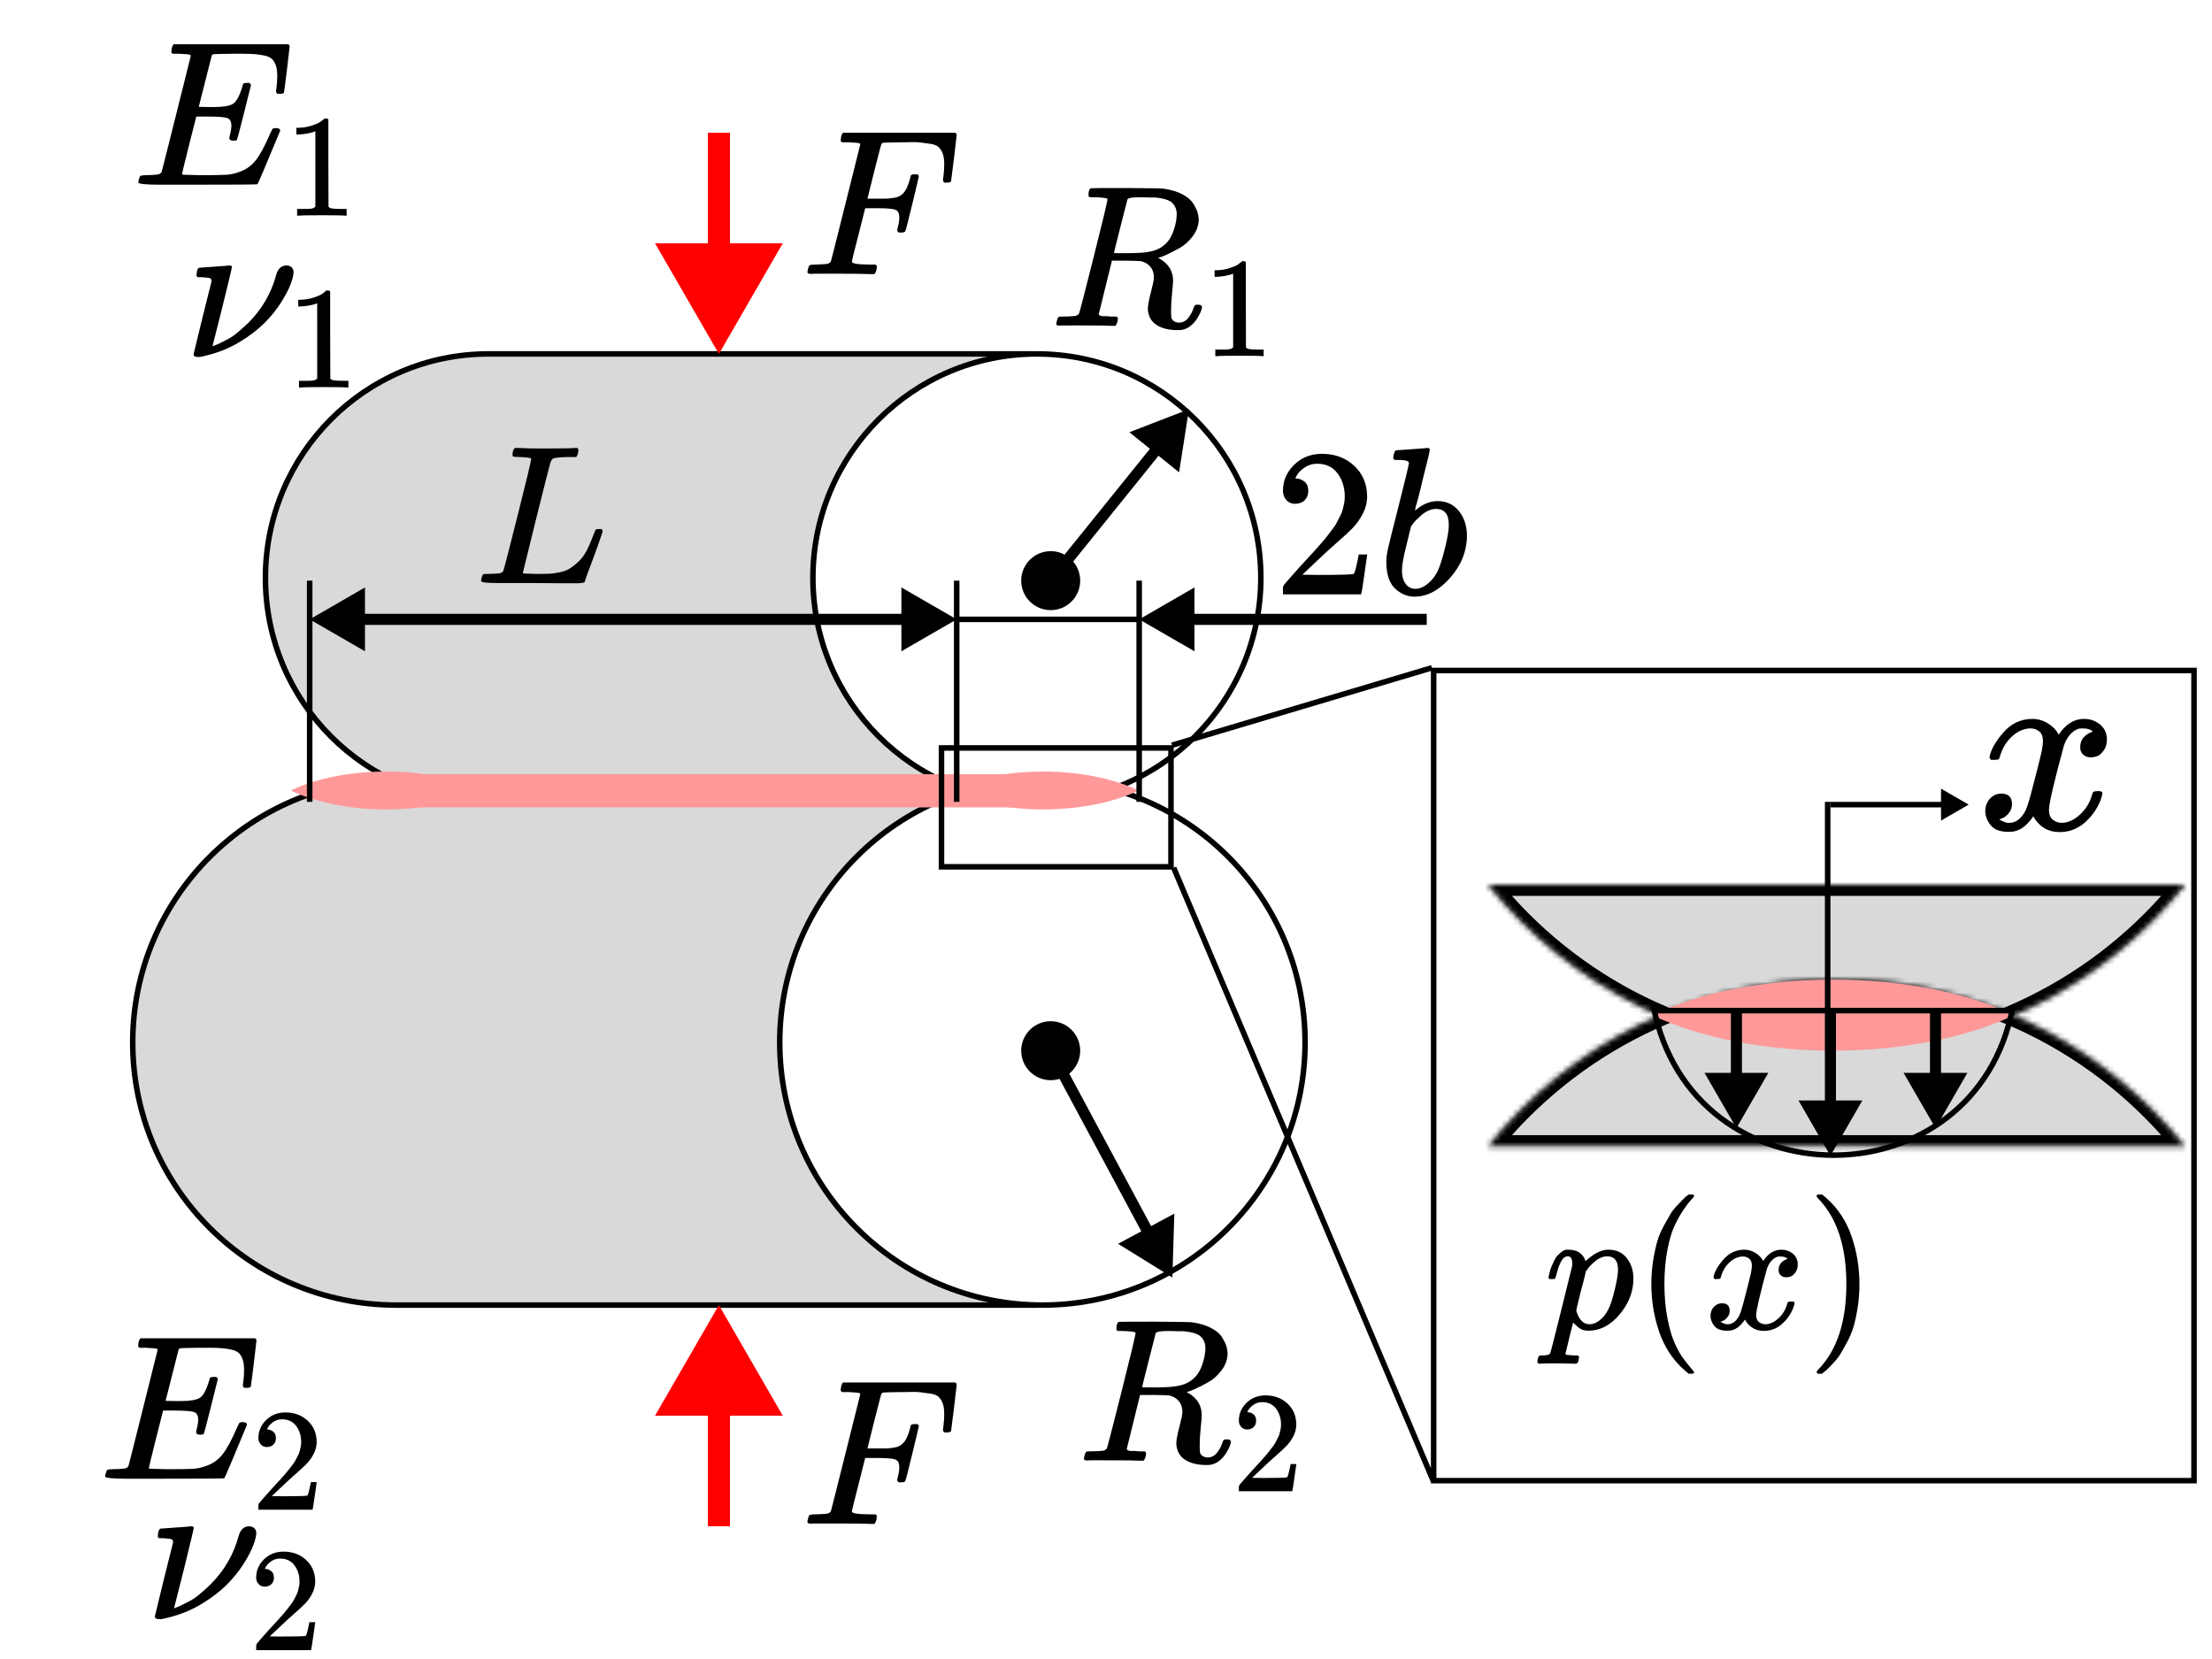 <svg xmlns="http://www.w3.org/2000/svg" width="400" height="300" fill="none" viewBox="0 0 400 300">
  <g clipPath="url(#a)">
    <path fill="#fff" d="M0 0h400v300H0z"/>
    <path fill="#D9D9D9" stroke="#000" strokeWidth="2" d="M88.312 145C66.052 145 48 126.872 48 104.5 48 82.128 66.052 64 88.311 64H186v81H88.312Z"/>
    <path fill="#fff" stroke="#000" strokeWidth="2" d="M228 104.5c0 22.368-18.132 40.5-40.5 40.5S147 126.868 147 104.5c0-22.367 18.132-40.5 40.5-40.5S228 82.132 228 104.5Z"/>
    <path fill="#D9D9D9" stroke="#000" strokeWidth="2" d="M71.689 236C45.347 236 24 214.73 24 188.5S45.347 141 71.688 141H187v95H71.689Z"/>
    <circle cx="188.5" cy="188.5" r="47.5" fill="#fff" stroke="#000" strokeWidth="2"/>
    <path fill="#F99" d="M205.776 142.889c-2.25-1.068-4.921-1.915-7.861-2.494-2.94-.578-6.092-.875-9.274-.875-3.182 0-6.333.297-9.273.875-2.941.579-5.612 1.426-7.862 2.494l.121.058-.121.057c2.25 1.068 4.922 1.916 7.862 2.494 2.94.578 6.091.876 9.273.876 3.182 0 6.334-.298 9.274-.876 2.94-.578 5.611-1.426 7.861-2.494l-.12-.057.12-.058Zm-12.237-1.901h-9.796 9.796ZM86.972 142.889c-2.25-1.068-4.922-1.915-7.862-2.494-2.94-.578-6.091-.875-9.274-.875-3.182 0-6.333.297-9.274.875-2.94.579-5.612 1.426-7.862 2.494l.121.058-.121.057c2.25 1.068 4.922 1.916 7.862 2.494 2.94.578 6.091.876 9.274.876 3.182 0 6.333-.298 9.274-.876 2.94-.578 5.612-1.426 7.862-2.494l-.121-.057.121-.058Zm-12.237-1.901h-9.796 9.796Z"/>
    <path fill="#F99" d="M70 140h119v6H70z"/>
    <path fill="red" d="m130 236-11.547 20h23.094L130 236Zm-2 18v22h4v-22h-4Z"/>
    <path fill="#000" d="M146.639 275.533c-.426 0-.639-.125-.639-.376 0-.05.038-.225.113-.526.1-.401.2-.627.301-.677.1-.05.388-.088.865-.113.676 0 1.429-.037 2.256-.113.351-.075.589-.225.714-.451.05-.125.94-3.647 2.67-10.567 1.73-6.919 2.607-10.429 2.633-10.529 0-.175-.051-.263-.151-.263-.2-.075-.865-.138-1.993-.188h-1.166c-.15-.151-.225-.251-.225-.301 0-.05.025-.263.075-.639.1-.426.226-.69.376-.79h20.269c.175.1.263.238.263.414 0 .125-.163 1.529-.489 4.211-.326 2.683-.501 4.062-.526 4.137-.05.175-.301.263-.752.263h-.452c-.175-.125-.263-.288-.263-.489 0-.025.038-.326.113-.902.075-.577.113-1.241.113-1.993s-.088-1.367-.263-1.843c-.176-.476-.414-.865-.715-1.166-.301-.301-.765-.501-1.391-.601-.627-.101-1.266-.188-1.918-.264-.652-.075-1.554-.087-2.708-.037h-.865c-2.055.025-3.146.062-3.271.113-.126.05-.213.15-.263.3-.025.026-.452 1.668-1.279 4.927l-1.203 4.851h2.933c.501 0 .852-.013 1.053-.038.2-.025.476-.063.827-.113s.652-.138.903-.263c.25-.125.463-.276.639-.451.326-.301.602-.715.827-1.241.226-.527.389-1.003.489-1.429.1-.426.163-.652.188-.677.075-.125.313-.188.715-.188h.451c.175.125.263.251.263.376 0 .075-.389 1.717-1.166 4.926-.777 3.209-1.203 4.864-1.278 4.964-.05.175-.301.263-.752.263h-.452c-.175-.15-.263-.301-.263-.451 0-.075.063-.351.188-.827.125-.477.188-.978.188-1.505 0-.727-.251-1.178-.752-1.353-.501-.176-1.617-.264-3.347-.264h-2.068l-1.203 4.776c-.803 3.109-1.204 4.738-1.204 4.889 0 .351 1.116.526 3.347.526h.94c.151.151.226.238.226.263 0 .026-.025.276-.075.753-.101.325-.226.564-.376.714h-.64c-1.027-.05-2.92-.075-5.678-.075h-3.723c-.852 0-1.328.012-1.429.037ZM36.218 259.442c-.498 0-.747-.162-.747-.485 0-.1.062-.399.187-.897s.187-.933.187-1.307c0-.772-.262-1.245-.784-1.419-.523-.175-1.73-.262-3.623-.262h-1.942c-.025.05-.461 1.768-1.307 5.155-.847 3.386-1.27 5.129-1.27 5.228 0 .1.137.15.411.15.274 0 1.27.025 2.988.075 2.341 0 3.884-.025 4.631-.075.747-.05 1.494-.212 2.241-.486 1.22-.398 2.228-1.095 3.025-2.091.797-.996 1.681-2.627 2.652-4.893.249-.548.411-.847.486-.896.174-.05.361-.075.56-.075.498 0 .747.162.747.485-2.614 6.325-3.984 9.549-4.108 9.674-.075.05-3.635.075-10.682.075h-7.059c-2.54 0-3.81-.137-3.81-.411 0-.05.037-.224.112-.523.1-.399.199-.623.299-.672.1-.05.386-.088.859-.112.672 0 1.419-.038 2.241-.113.349-.074.585-.224.71-.448.05-.124.934-3.623 2.652-10.495 1.718-6.872 2.59-10.358 2.614-10.458 0-.174-.05-.261-.149-.261-.199-.075-.859-.137-1.98-.187H25.2c-.149-.149-.224-.249-.224-.299 0-.05.025-.261.075-.635.1-.423.224-.684.373-.784h20.692c.174.1.262.237.262.411 0 .124-.162 1.519-.486 4.183-.324 2.664-.498 4.034-.523 4.108-.05.175-.299.262-.747.262h-.448c-.174-.125-.262-.286-.262-.486l.112-.859c.075-.597.112-1.245.112-1.942 0-.747-.087-1.369-.261-1.867s-.411-.884-.71-1.158c-.299-.274-.735-.473-1.307-.598-.573-.124-1.158-.211-1.755-.261-.598-.05-1.394-.075-2.39-.075h-1.755c-2.191.025-3.349.062-3.474.112-.1.05-.174.162-.224.336-.025.075-.411 1.606-1.158 4.594-.747 2.988-1.133 4.507-1.158 4.557.573.025 1.17.037 1.793.037h.971c1.643 0 2.776-.187 3.399-.56.623-.374 1.183-1.382 1.681-3.025.1-.399.174-.623.224-.673.05-.049.262-.087.635-.112h.299c.075 0 .137.013.187.038.05.025.075.037.075.037s.025.05.075.149c.05.1.087.15.112.15l-1.232 4.93c-.822 3.312-1.27 4.992-1.345 5.042-.075.075-.274.112-.598.112ZM48.285 261.672c-.475 0-.854-.159-1.135-.475-.282-.317-.422-.705-.422-1.162 0-1.25.467-2.333 1.399-3.248.933-.916 2.095-1.373 3.486-1.373 1.602 0 2.94.493 4.014 1.478 1.074.986 1.62 2.262 1.637 3.829 0 .757-.176 1.479-.528 2.166-.352.686-.774 1.285-1.268 1.795-.493.511-1.197 1.162-2.112 1.954-.634.546-1.514 1.356-2.641 2.43l-1.558 1.478 2.007.027c2.764 0 4.234-.044 4.41-.132.123-.036.334-.819.634-2.351v-.079h1.056v.079c-.018.053-.132.854-.343 2.403-.211 1.55-.343 2.359-.396 2.43V273h-9.797v-.819c0-.123.053-.255.158-.396.106-.141.37-.449.792-.924.51-.563.951-1.056 1.32-1.479.158-.176.458-.501.898-.977.44-.475.739-.801.898-.977.158-.176.414-.466.766-.871.352-.405.599-.704.739-.898.141-.194.343-.458.607-.792.264-.335.449-.616.554-.845.106-.229.238-.484.396-.766.158-.281.273-.563.343-.845.07-.281.132-.546.185-.792.053-.246.079-.537.079-.871 0-1.109-.299-2.069-.898-2.879-.599-.809-1.452-1.214-2.561-1.214-.581 0-1.091.149-1.532.449-.44.299-.748.589-.924.871-.176.282-.264.449-.264.502 0 .017.044.026.132.026.317 0 .643.123.977.37.334.246.502.651.502 1.214 0 .441-.141.81-.422 1.11-.282.299-.678.457-1.188.475ZM29.097 276.416c.025 0 .933-.063 2.724-.189 1.791-.126 2.712-.202 2.762-.227.303 0 .454.101.454.303 0 .151-.58 2.585-1.74 7.302l-1.816 7.189h.114l.378-.151c.278-.101.618-.252 1.022-.454.404-.202.87-.442 1.4-.719.53-.278 1.123-.694 1.778-1.249.656-.555 1.299-1.135 1.93-1.74 2.472-2.497 4.149-5.386 5.032-8.665.328-1.211.971-1.816 1.93-1.816.328 0 .618.101.87.303.252.202.391.492.416.87 0 .53-.177 1.274-.53 2.232-.353.959-.946 2.094-1.778 3.406-.832 1.311-1.854 2.573-3.065 3.783-1.211 1.211-2.737 2.371-4.578 3.481-1.841 1.11-3.872 1.93-6.092 2.46-.631.176-1.072.264-1.324.264-.126 0-.278-.012-.454-.037-.177-.026-.278-.051-.303-.076-.151-.101-.227-.227-.227-.378 0-.051.542-2.283 1.627-6.697l1.665-6.66c.025-.328-.063-.529-.265-.605-.202-.076-.694-.139-1.476-.189h-.795c-.151-.152-.227-.253-.227-.303 0-.05.025-.29.076-.719.101-.479.265-.719.492-.719ZM47.904 286.923c-.482 0-.865-.16-1.15-.481-.285-.321-.428-.714-.428-1.177 0-1.266.473-2.363 1.418-3.291.945-.927 2.122-1.391 3.531-1.391 1.623 0 2.978.5 4.066 1.498 1.088.999 1.641 2.292 1.659 3.879 0 .767-.178 1.498-.535 2.194-.357.695-.785 1.302-1.284 1.819-.499.517-1.213 1.177-2.14 1.979-.642.553-1.534 1.374-2.675 2.461l-1.578 1.498 2.033.027c2.8 0 4.289-.044 4.467-.134.125-.035.339-.829.642-2.38v-.081h1.07v.081c-.018.053-.134.865-.348 2.434-.214 1.569-.348 2.39-.401 2.461v.08h-9.924v-.829c0-.125.053-.259.161-.401.107-.143.374-.455.802-.936.517-.571.963-1.071 1.337-1.499.161-.178.464-.508.909-.989.446-.482.749-.812.909-.99.161-.178.419-.473.776-.883.357-.41.606-.713.749-.909.143-.197.348-.464.615-.803.268-.339.455-.624.562-.856.107-.232.241-.49.401-.776.161-.285.276-.57.348-.856.071-.285.134-.552.187-.802.053-.25.08-.544.08-.883 0-1.123-.303-2.095-.91-2.916-.606-.82-1.471-1.23-2.595-1.23-.589 0-1.106.151-1.552.454-.446.304-.758.598-.936.883-.178.286-.268.455-.268.509 0 .017.044.026.134.026.321 0 .651.125.99.375.339.249.508.66.508 1.23 0 .446-.143.821-.428 1.124-.285.303-.687.464-1.204.481Z"/>
    <path fill="red" d="m130 64 11.547-20h-23.094L130 64Zm2-18V24h-4v22h4Z"/>
    <path fill="#000" d="M146.639 49.533c-.426 0-.639-.125-.639-.376 0-.05.038-.226.113-.526.1-.401.2-.627.301-.677.1-.05.388-.088.865-.113.676 0 1.429-.038 2.256-.113.351-.075.589-.226.714-.451.05-.125.94-3.648 2.67-10.567s2.607-10.429 2.633-10.529c0-.175-.051-.263-.151-.263-.2-.075-.865-.138-1.993-.188h-1.166c-.15-.15-.225-.251-.225-.301 0-.05.025-.263.075-.639.1-.426.226-.689.376-.79h20.269c.175.1.263.238.263.414 0 .125-.163 1.529-.489 4.212-.326 2.682-.501 4.061-.526 4.136-.05.175-.301.263-.752.263h-.452c-.175-.125-.263-.288-.263-.489 0-.025.038-.326.113-.902.075-.577.113-1.241.113-1.993 0-.752-.088-1.366-.263-1.843-.176-.476-.414-.865-.715-1.166-.301-.301-.765-.501-1.391-.602-.627-.1-1.266-.188-1.918-.263-.652-.075-1.554-.088-2.708-.038h-.865c-2.055.025-3.146.063-3.271.113-.126.05-.213.15-.263.301-.025.025-.452 1.667-1.279 4.926l-1.203 4.851h2.933c.501 0 .852-.013 1.053-.038.2-.025.476-.063.827-.113.351-.05.652-.138.903-.263.25-.125.463-.276.639-.451.326-.301.602-.715.827-1.241.226-.526.389-1.003.489-1.429.1-.426.163-.652.188-.677.075-.125.313-.188.715-.188h.451c.175.125.263.251.263.376 0 .075-.389 1.717-1.166 4.926-.777 3.209-1.203 4.864-1.278 4.964-.05.175-.301.263-.752.263h-.452c-.175-.15-.263-.301-.263-.451 0-.075.063-.351.188-.827.125-.476.188-.978.188-1.504 0-.727-.251-1.178-.752-1.354s-1.617-.263-3.347-.263h-2.068l-1.203 4.776c-.803 3.109-1.204 4.738-1.204 4.889 0 .351 1.116.526 3.347.526h.94c.151.15.226.238.226.263 0 .025-.025.276-.075.752-.101.326-.226.564-.376.714h-.64c-1.027-.05-2.92-.075-5.678-.075h-3.723c-.852 0-1.328.013-1.429.038ZM42.218 25.442c-.498 0-.747-.162-.747-.486 0-.1.062-.398.187-.896.124-.498.187-.934.187-1.307 0-.772-.262-1.245-.784-1.419-.523-.174-1.731-.261-3.623-.261h-1.942c-.025.05-.461 1.768-1.307 5.154-.847 3.386-1.27 5.129-1.27 5.229 0 .1.137.149.411.149.274 0 1.27.025 2.988.075 2.341 0 3.884-.025 4.631-.075.747-.05 1.494-.212 2.241-.485 1.22-.398 2.228-1.096 3.025-2.092.797-.996 1.681-2.627 2.652-4.893.249-.548.411-.847.485-.896.174-.05.361-.075.56-.075.498 0 .747.162.747.485-2.615 6.324-3.984 9.549-4.109 9.674-.075.05-3.635.075-10.682.075h-7.059c-2.54 0-3.81-.137-3.81-.411 0-.05.037-.224.112-.523.1-.398.199-.623.299-.672.1-.05.386-.087.859-.112.672 0 1.419-.037 2.241-.112.349-.075.585-.224.71-.448.05-.124.934-3.623 2.652-10.495l2.615-10.458c0-.174-.05-.261-.149-.261-.199-.075-.859-.137-1.98-.187H31.2c-.149-.149-.224-.249-.224-.299 0-.05.025-.261.075-.635.1-.423.224-.685.373-.784h20.692c.174.1.261.237.261.411 0 .124-.162 1.519-.485 4.183-.324 2.664-.498 4.034-.523 4.108-.05.174-.299.262-.747.262h-.448c-.174-.124-.261-.286-.261-.486l.112-.859c.075-.598.112-1.245.112-1.942 0-.747-.087-1.369-.262-1.867-.174-.498-.411-.884-.71-1.158-.299-.274-.735-.473-1.307-.598-.573-.124-1.158-.212-1.756-.261-.598-.05-1.394-.075-2.39-.075h-1.756c-2.191.025-3.349.062-3.474.112-.1.05-.174.162-.224.336-.025.075-.411 1.606-1.158 4.594-.747 2.988-1.133 4.507-1.158 4.557.573.025 1.17.037 1.793.037h.971c1.643 0 2.776-.187 3.399-.56.623-.373 1.183-1.382 1.681-3.025.1-.398.174-.623.224-.672.05-.05.261-.087.635-.112h.299c.075 0 .137.013.187.037.05.025.075.037.075.037l.075.149c.05.1.087.149.112.149l-1.232 4.93c-.822 3.312-1.27 4.992-1.345 5.042-.075.075-.274.112-.598.112ZM57.03 23.737l-.343.132c-.246.088-.599.176-1.056.264s-.968.15-1.532.185h-.502v-1.215h.502c.827-.035 1.593-.167 2.297-.396.704-.229 1.197-.44 1.479-.634.282-.194.528-.387.739-.581.035-.053.141-.079.317-.079.158 0 .308.053.449.158v7.895l.026 7.922c.123.123.229.203.317.238.088.035.299.07.634.106.335.035.88.053 1.637.053h.686V39h-.29c-.37-.053-1.769-.079-4.199-.079-2.394 0-3.776.026-4.146.079h-.317v-1.215h1.69c.282 0 .502-.009.66-.026.159-.018.299-.044.422-.079.123-.035.194-.053.211-.053.018 0 .07-.044.158-.132.088-.088.141-.123.158-.106V23.737ZM36.081 48.41c.025 0 .92-.062 2.685-.186 1.765-.124 2.672-.199 2.722-.224.298 0 .448.099.448.298 0 .149-.572 2.548-1.715 7.197l-1.79 7.085h.112l.373-.149c.274-.099.609-.249 1.007-.448.398-.199.858-.435 1.38-.709.522-.273 1.106-.684 1.753-1.23.646-.547 1.28-1.119 1.902-1.715 2.436-2.461 4.089-5.307 4.959-8.539.323-1.193.957-1.79 1.902-1.79.323 0 .609.099.858.298.249.199.385.485.41.858 0 .522-.174 1.255-.522 2.2-.348.945-.932 2.063-1.753 3.356-.82 1.293-1.827 2.536-3.02 3.729-1.193 1.193-2.697 2.337-4.512 3.431-1.815 1.094-3.816 1.902-6.003 2.424-.622.174-1.056.261-1.305.261-.124 0-.273-.013-.448-.037-.174-.025-.273-.05-.298-.075-.149-.1-.224-.224-.224-.373 0-.05.534-2.25 1.603-6.6l1.641-6.563c.025-.323-.062-.522-.261-.597-.199-.075-.684-.137-1.454-.186h-.783c-.149-.149-.224-.249-.224-.298 0-.05.025-.286.075-.709.1-.472.261-.708.485-.708ZM57.359 54.837l-.343.132c-.246.088-.598.176-1.054.264-.457.088-.967.149-1.529.184h-.501v-1.213h.501c.826-.035 1.591-.167 2.294-.395.703-.229 1.195-.439 1.476-.633.281-.193.527-.387.738-.58.035-.053.141-.079.316-.079.158 0 .308.053.448.158v7.883l.026 7.909c.123.123.229.202.316.237.088.035.299.07.633.105.334.035.879.053 1.635.053h.685v1.213h-.29c-.369-.053-1.766-.079-4.192-.079-2.39 0-3.77.026-4.139.079h-.316v-1.213h1.687c.281 0 .501-.009.659-.026.158-.018.299-.044.422-.079.123-.035.193-.053.211-.053.018 0 .07-.044.158-.132.088-.088.141-.123.158-.105V54.837ZM173 112l-10-5.774v11.548L173 112Zm-117 0 10 5.774v-11.548L56 112Zm108-1H65v2h99v-2ZM206 112l10 5.774v-11.548L206 112Zm9 1h43v-2h-43v2Z"/>
    <path stroke="#000" strokeWidth="2" d="M173 112h33M206 145v-40M173 145v-40M56 145v-40"/>
    <path fill="#000" d="M234.251 91.109c-.687 0-1.234-.229-1.641-.687-.407-.458-.61-1.017-.61-1.679 0-1.806.674-3.37 2.022-4.692 1.348-1.323 3.026-1.984 5.035-1.984 2.315 0 4.248.712 5.799 2.136 1.551 1.424 2.34 3.268 2.365 5.532 0 1.094-.254 2.136-.763 3.128-.508.992-1.119 1.857-1.831 2.594s-1.729 1.679-3.052 2.823c-.915.788-2.187 1.958-3.815 3.51l-2.25 2.136 2.899.038c3.993 0 6.116-.063 6.371-.19.178-.051.483-1.183.915-3.396v-.114h1.526v.114c-.025.077-.191 1.234-.496 3.472s-.496 3.408-.572 3.509v.115H232v-1.183c0-.178.076-.368.229-.572.152-.203.534-.648 1.144-1.335.738-.814 1.374-1.526 1.908-2.136.229-.255.661-.725 1.297-1.412.636-.687 1.068-1.157 1.297-1.411.229-.254.597-.674 1.106-1.259.509-.585.865-1.017 1.068-1.297.204-.28.496-.661.878-1.144.381-.483.648-.89.801-1.221.152-.331.343-.699.572-1.106.229-.407.394-.814.496-1.221.102-.407.191-.788.267-1.145.076-.356.114-.776.114-1.259 0-1.602-.432-2.988-1.297-4.158-.864-1.17-2.098-1.755-3.7-1.755-.839 0-1.577.216-2.213.649-.635.432-1.08.852-1.335 1.259-.254.407-.381.648-.381.725 0 .025.063.038.19.038.458 0 .929.178 1.412.534.483.356.725.941.725 1.755 0 .636-.204 1.17-.611 1.602-.406.432-.979.661-1.716.687ZM251.952 82.793c0-.254.051-.547.153-.877.102-.331.254-.496.458-.496.025 0 .941-.064 2.746-.191 1.806-.127 2.734-.203 2.785-.229.305 0 .458.115.458.343 0 .229-.432 2.047-1.297 5.455-.204.865-.42 1.755-.649 2.67-.229.916-.419 1.602-.572 2.06l-.152.725c0 .076.076.038.228-.114 1.247-1.017 2.531-1.526 3.853-1.526 1.577 0 2.849.585 3.815 1.755.967 1.17 1.463 2.645 1.488 4.425 0 2.823-1.005 5.379-3.014 7.668-2.009 2.289-4.171 3.434-6.485 3.434-1.272 0-2.429-.484-3.471-1.45-1.043-.967-1.577-2.531-1.603-4.692v-.344c0-.534.102-1.271.306-2.212.203-.941.826-3.446 1.869-7.515 1.271-5.01 1.907-7.668 1.907-7.973 0-.305-.483-.483-1.449-.534h-.992c-.077 0-.166-.038-.267-.115-.102-.076-.14-.165-.115-.267Zm10.033 12.284v-.229c0-1.882-.775-2.823-2.327-2.823-.432 0-.877.102-1.335.305-.458.203-.877.47-1.259.801-.381.331-.712.636-.992.915-.279.28-.508.559-.686.839l-.229.305-.801 3.281c-.56 2.187-.84 3.738-.84 4.654 0 1.221.306 2.136.916 2.747.407.407.915.61 1.526.61.839 0 1.691-.407 2.556-1.221.636-.585 1.144-1.297 1.526-2.136.381-.839.801-2.174 1.259-4.006.457-1.831.686-3.179.686-4.044ZM94.011 82.645c-.811 0-1.24-.048-1.288-.143-.024-.048-.036-.143-.036-.286 0-.572.131-.966.394-1.181.048-.024.227-.036.537-.036 1.288.072 2.802.107 4.543.107 3.363 0 5.294-.036 5.795-.107h.429c.143.143.215.25.215.322 0 .071-.024.286-.072.644-.119.358-.226.584-.321.68h-1.36c-1.645.024-2.611.131-2.897.322-.167.095-.334.429-.501 1.002-.167.572-.966 3.72-2.397 9.444-.382 1.55-.787 3.196-1.216 4.937-.429 1.741-.751 3.052-.966 3.935l-.322 1.287c0 .096.107.143.322.143.215 0 .918.024 2.111.072h.608c.763 0 1.371-.012 1.824-.036.453-.024 1.037-.107 1.753-.25.715-.143 1.312-.358 1.788-.644.477-.286 1.002-.692 1.574-1.216.573-.525 1.074-1.181 1.503-1.968.381-.716.739-1.514 1.073-2.397.334-.882.537-1.383.608-1.502.119-.072.322-.107.608-.107h.465c.143.215.215.346.215.394 0 .048-.238.751-.715 2.111-.477 1.359-1.002 2.79-1.574 4.292-.573 1.503-.883 2.385-.931 2.648-.047.119-.095.19-.143.214-.047.024-.238.06-.572.108-.334.047-.847.059-1.538.035h-2.719c-1.55 0-3.029-.012-4.436-.035h-6.367c-2.003 0-3.005-.12-3.005-.358 0-.167.024-.334.071-.501.119-.453.238-.704.358-.751.095-.024.274-.036.537-.036h.215c.644 0 1.359-.036 2.146-.107.334-.072.56-.215.68-.43.071-.095.93-3.41 2.576-9.944 1.645-6.534 2.468-9.98 2.468-10.338 0-.167-.68-.274-2.039-.322ZM215 74l-10.772 4.16 8.989 7.249L215 74Zm-21.652 26.848c-2.293-1.849-5.65-1.489-7.5.804-1.849 2.293-1.489 5.65.804 7.5 2.293 1.849 5.65 1.489 7.5-.804 1.849-2.293 1.489-5.65-.804-7.5Zm15.224-20.47-19.35 23.994 1.556 1.256 19.351-23.994-1.557-1.256ZM212 231l.359-11.541-10.175 5.459L212 231Zm-19.478-36.3c2.595-1.393 3.57-4.626 2.178-7.222-1.393-2.595-4.626-3.57-7.222-2.178-2.595 1.393-3.57 4.626-2.178 7.222 1.393 2.595 4.626 3.57 7.222 2.178Zm16.104 27.897-17.745-33.07-1.762.946 17.744 33.069 1.763-.945ZM203.252 240.693c-.663 0-1.055-.012-1.178-.037-.123-.024-.184-.159-.184-.404 0-.663.135-1.068.405-1.215.049-.025 2.184-.037 6.405-.037 4.221.025 6.503.061 6.847.11 1.374.197 2.527.54 3.46 1.031.933.491 1.595 1.055 1.988 1.693.392.639.65 1.166.773 1.583.123.418.196.835.221 1.252 0 1.104-.356 2.135-1.068 3.092-.711.957-1.534 1.693-2.466 2.209-.933.515-1.755.932-2.467 1.251-.711.319-1.177.479-1.398.479l.257.184c1.645.932 2.467 2.282 2.467 4.049 0 .27-.062 1.019-.184 2.246-.123 1.227-.184 2.233-.184 3.018v.331c0 .442.012.786.036 1.031.025.246.16.466.405.663.246.196.565.307.957.331.688 0 1.252-.27 1.694-.81.441-.54.761-1.116.957-1.73.123-.343.221-.552.294-.626.074-.073.258-.11.552-.11.491 0 .737.147.737.442 0 .441-.295 1.141-.884 2.098-.932 1.399-2.037 2.098-3.313 2.098h-.331c-1.497 0-2.736-.307-3.718-.92-.982-.614-1.522-1.571-1.62-2.871 0-.663.184-1.694.552-3.093.369-1.398.553-2.294.553-2.687 0-1.251-.528-2.159-1.583-2.724-.368-.172-.675-.27-.921-.294-.245-.025-1.116-.049-2.613-.074h-2.54l-1.178 4.785c-.81 3.24-1.215 4.884-1.215 4.933 0 .098.012.16.037.184.025.025.11.074.258.148.147.073.356.098.625.073.27-.024.675 0 1.215.074h1.141c.148.196.221.307.221.331 0 .025-.037.245-.11.663-.098.319-.221.552-.368.699h-.552c-.884-.049-2.491-.074-4.823-.074H197.399c-.417 0-.675.013-.773.037-.417 0-.626-.11-.626-.331 0-.049.037-.221.11-.515.123-.467.246-.724.369-.773.098-.025.282-.037.552-.037h.221c.662 0 1.398-.037 2.208-.111.344-.073.577-.221.7-.441.073-.099.957-3.51 2.65-10.234s2.54-10.27 2.54-10.638c0-.172-.699-.283-2.098-.332Zm14.724 3.056c0-.786-.257-1.448-.773-1.988-.515-.54-1.57-.884-3.165-1.031h-.847c-.516 0-.982-.012-1.399-.037h-.81c-1.153 0-1.816.123-1.988.368-.024.074-.441 1.706-1.251 4.896-.81 3.191-1.215 4.823-1.215 4.896 0 .025.847.037 2.54.037 1.914-.025 3.19-.11 3.828-.258 1.571-.245 2.798-.969 3.681-2.172.393-.564.724-1.3.994-2.208.27-.908.405-1.743.405-2.503ZM225.561 258.499c-.469 0-.842-.156-1.119-.469-.278-.312-.417-.694-.417-1.145 0-1.232.46-2.299 1.38-3.201.919-.902 2.064-1.353 3.435-1.353 1.579 0 2.898.486 3.956 1.457 1.058.972 1.596 2.23 1.614 3.774 0 .746-.174 1.457-.521 2.134-.347.677-.763 1.267-1.249 1.77-.486.503-1.18 1.145-2.082 1.926-.625.537-1.492 1.336-2.603 2.394l-1.535 1.457 1.978.026c2.724 0 4.172-.043 4.346-.13.121-.034.33-.807.625-2.316v-.078h1.041v.078c-.018.052-.131.841-.339 2.368-.208 1.527-.338 2.325-.39 2.395v.078h-9.656V268.857c0-.121.052-.252.157-.39.104-.139.364-.443.78-.911.503-.556.937-1.041 1.302-1.458.156-.173.451-.494.884-.963.434-.468.729-.789.885-.963.156-.173.408-.459.755-.858.347-.4.59-.694.729-.885.139-.191.338-.451.598-.781.261-.33.443-.607.547-.833.104-.225.234-.477.39-.755.156-.277.269-.555.339-.832.069-.278.13-.538.182-.781.052-.243.078-.529.078-.859 0-1.093-.295-2.039-.885-2.837-.59-.798-1.431-1.197-2.524-1.197-.573 0-1.076.147-1.51.442-.434.295-.737.582-.911.859-.173.278-.26.443-.26.495 0 .017.043.026.13.026.312 0 .633.121.963.364.33.243.494.642.494 1.197 0 .434-.138.798-.416 1.093-.278.295-.668.451-1.171.469ZM198.19 35.679c-.657 0-1.047-.012-1.168-.036-.122-.024-.183-.158-.183-.401 0-.657.134-1.058.402-1.204.048-.024 2.165-.036 6.35-.036 4.185.024 6.447.061 6.788.11 1.363.195 2.506.535 3.431 1.022.924.487 1.581 1.046 1.97 1.679.39.633.645 1.156.767 1.569.121.414.194.827.219 1.241 0 1.095-.353 2.117-1.059 3.066-.705.949-1.52 1.679-2.445 2.19-.924.511-1.739.924-2.445 1.241-.706.316-1.168.474-1.387.474l.256.182c1.63.925 2.445 2.263 2.445 4.014 0 .268-.061 1.01-.183 2.226-.121 1.217-.182 2.214-.182 2.993v.328c0 .438.012.779.036 1.022.025.243.159.462.402.657.243.195.559.304.949.329.681 0 1.241-.268 1.679-.803.437-.535.754-1.107.948-1.715.122-.341.219-.547.292-.62.073-.073.256-.11.548-.11.486 0 .73.146.73.438 0 .438-.292 1.131-.876 2.08-.925 1.387-2.02 2.08-3.285 2.08h-.328c-1.484 0-2.713-.304-3.686-.912-.973-.608-1.509-1.557-1.606-2.847 0-.657.182-1.679.547-3.066.365-1.387.548-2.275.548-2.664 0-1.241-.523-2.141-1.57-2.701-.364-.17-.669-.268-.912-.292-.243-.024-1.107-.049-2.591-.073h-2.518l-1.168 4.744c-.803 3.212-1.204 4.842-1.204 4.89 0 .097.012.158.036.182.024.024.11.073.256.146.145.073.352.097.62.073.268-.024.669 0 1.204.073h1.132c.146.195.219.304.219.329 0 .024-.037.243-.11.657-.097.316-.219.547-.365.693h-.547c-.876-.049-2.47-.073-4.781-.073H192.387c-.414 0-.669.012-.767.036-.413 0-.62-.11-.62-.328 0-.049.036-.219.109-.511.122-.462.244-.718.365-.766.098-.024.28-.036.548-.036h.219c.657 0 1.387-.036 2.19-.11.34-.073.571-.219.693-.438.073-.097.949-3.479 2.628-10.146 1.678-6.667 2.518-10.182 2.518-10.547 0-.17-.694-.28-2.08-.329Zm14.598 3.029c0-.778-.256-1.435-.767-1.971-.511-.535-1.557-.876-3.138-1.022h-.84c-.511 0-.973-.012-1.386-.036h-.803c-1.144 0-1.801.122-1.971.365-.024.073-.438 1.691-1.241 4.854-.803 3.163-1.204 4.781-1.204 4.854 0 .024.839.036 2.518.036 1.898-.024 3.163-.109 3.795-.255 1.558-.243 2.774-.961 3.65-2.153.389-.56.718-1.29.985-2.19.268-.9.402-1.727.402-2.482ZM222.991 49.487l-.335.129c-.241.086-.585.172-1.033.258-.447.086-.946.146-1.496.181h-.49v-1.187h.49c.808-.034 1.557-.163 2.245-.387.688-.224 1.169-.43 1.445-.619.275-.189.516-.378.722-.568.035-.052.138-.077.31-.077.155 0 .301.052.438.155v7.715l.026 7.741c.121.12.224.198.31.232.086.034.292.069.619.103s.86.052 1.6.052h.671v1.187h-.284c-.361-.052-1.729-.077-4.103-.077-2.339 0-3.689.026-4.051.077h-.309v-1.187h1.651c.275 0 .49-.009.645-.026.155-.017.293-.043.413-.077s.189-.052.206-.052c.018 0 .069-.043.155-.129.086-.086.138-.12.155-.103V49.487Z"/>
    <mask id="b" fill="#fff">
      <path d="M269.088 160c14.794 18.455 37.528 30.273 63.021 30.273 25.494 0 48.227-11.818 63.022-30.273H269.088Z"/>
    </mask>
    <path fill="#D9D9D9" d="M269.088 160c14.794 18.455 37.528 30.273 63.021 30.273 25.494 0 48.227-11.818 63.022-30.273H269.088Z"/>
    <path fill="#000" d="M269.088 160v-2h-4.167l2.606 3.251 1.561-1.251Zm126.043 0 1.56 1.251 2.606-3.251h-4.166v2Zm-63.022 28.273c-24.861 0-47.029-11.522-61.461-29.524l-3.121 2.502c15.158 18.909 38.456 31.022 64.582 31.022v-4Zm61.461-29.524c-14.431 18.002-36.6 29.524-61.461 29.524v4c26.126 0 49.424-12.113 64.582-31.022l-3.121-2.502Zm1.561-.749H269.088v4h126.043v-4Z" mask="url(#b)"/>
    <mask id="c" fill="#fff">
      <path d="M395.131 207.273C380.336 188.817 357.603 177 332.109 177c-25.493 0-48.226 11.817-63.021 30.273h126.043Z"/>
    </mask>
    <path fill="#D9D9D9" d="M395.131 207.273C380.336 188.817 357.603 177 332.109 177c-25.493 0-48.226 11.817-63.021 30.273h126.043Z"/>
    <path fill="#000" d="M395.131 207.273v2h4.166l-2.606-3.251-1.56 1.251Zm-126.043 0-1.56-1.251-2.606 3.251h4.166v-2ZM332.109 179c24.861 0 47.03 11.521 61.461 29.524l3.121-2.502C381.534 187.113 358.235 175 332.109 175v4Zm-61.46 29.524C285.08 190.521 307.248 179 332.109 179v-4c-26.125 0-49.424 12.113-64.581 31.022l3.121 2.502Zm-1.561.749h126.043v-4H269.088v4Z" mask="url(#c)"/>
    <path fill="#F99" d="M364 183.461c-4.268-2.005-9.335-3.596-14.911-4.681-5.576-1.085-11.553-1.644-17.589-1.644-6.036 0-12.013.559-17.589 1.644-5.576 1.085-10.643 2.676-14.911 4.681l.229.107-.229.108c4.268 2.005 9.335 3.595 14.911 4.68 5.576 1.085 11.553 1.644 17.589 1.644 6.036 0 12.013-.559 17.589-1.644 5.576-1.085 10.643-2.675 14.911-4.68l-.229-.108.229-.107Zm-23.21-3.568H322.21h18.58Z"/>
    <path fill="#000" d="m331 209 5.774-10h-11.548L331 209Zm1-9v-17h-2v17h2ZM314 204l5.774-10h-11.548L314 204Zm1-9v-12h-2v12h2ZM350 204l5.774-10h-11.548L350 204Zm1-9v-12h-2v12h2Z"/>
    <path stroke="#000" strokeWidth="0.5" d="M170.25 135.25h41.5v21.5h-41.5zM211.929 134.76l47-14M299 182.75h65"/>
    <path stroke="#000" d="M330.5 183v-38"/>
    <path fill="#000" d="m356 145.5-5-2.887v5.774l5-2.887Zm-4.5-.5H331v1h20.5v-1Z"/>
    <path stroke="#000" strokeWidth="0.5" d="M299 182c6.915 35.834 58.287 35.873 65 0"/>
    <path fill="#000" d="M359.768 136.912c.211-1.265 1.024-2.726 2.439-4.382 1.416-1.657 3.163-2.5 5.241-2.53 1.054 0 2.017.271 2.891.813.873.542 1.521 1.22 1.942 2.033 1.265-1.897 2.786-2.846 4.563-2.846 1.114 0 2.078.331 2.891.994.813.662 1.235 1.551 1.265 2.665 0 .873-.211 1.581-.632 2.123-.422.542-.829.874-1.22.994-.392.121-.738.181-1.039.181-.572 0-1.039-.166-1.401-.497-.361-.331-.542-.768-.542-1.31 0-1.385.753-2.334 2.259-2.846-.331-.392-.934-.587-1.807-.587-.391 0-.678.03-.858.09-1.145.482-1.988 1.476-2.53 2.981-1.807 6.656-2.71 10.541-2.71 11.656 0 .843.24 1.445.722 1.806.482.362 1.009.543 1.581.543 1.115 0 2.214-.497 3.298-1.491 1.084-.994 1.822-2.214 2.214-3.659.09-.301.18-.467.271-.497.09-.03.331-.06.723-.091h.18c.452 0 .678.121.678.362 0 .03-.03.196-.09.497-.482 1.716-1.416 3.237-2.801 4.562-1.386 1.325-2.997 1.988-4.834 1.988-2.108 0-3.704-.949-4.788-2.846-1.235 1.867-2.651 2.801-4.247 2.801h-.271c-1.476 0-2.53-.392-3.162-1.175-.633-.783-.964-1.611-.994-2.484 0-.964.286-1.747.858-2.349.573-.603 1.25-.904 2.033-.904 1.295 0 1.943.633 1.943 1.898 0 .602-.181 1.129-.542 1.581-.362.451-.708.753-1.039.903-.332.151-.527.226-.588.226l-.135.045c0 .03.09.09.271.181.181.09.421.196.723.316.301.121.587.166.858.136 1.084 0 2.018-.678 2.801-2.033.271-.482.617-1.506 1.039-3.072.421-1.566.843-3.192 1.265-4.879.421-1.686.662-2.68.722-2.982.151-.813.226-1.4.226-1.761 0-.844-.226-1.446-.677-1.807-.452-.362-.964-.542-1.536-.542-1.205 0-2.334.481-3.388 1.445-1.054.964-1.792 2.199-2.214 3.705-.06.271-.135.421-.226.451-.09.03-.331.06-.723.091h-.632c-.181-.181-.271-.347-.271-.497Z"/>
    <path stroke="#000" strokeWidth="0.5" d="M259.25 121.25h137.5v146.5h-137.5zM212.23 156.903l47 111"/>
    <path fill="#000" d="M280.01 231.007c.021-.065.043-.151.064-.259.022-.108.076-.346.162-.713.087-.368.195-.702.325-1.005.129-.303.291-.659.486-1.07.194-.41.41-.734.648-.972.238-.238.519-.475.843-.713.324-.238.68-.335 1.069-.292 1.621 0 2.658.692 3.112 2.075l.324-.292c1.34-1.189 2.615-1.783 3.825-1.783 1.404 0 2.507.508 3.306 1.524.8 1.015 1.199 2.247 1.199 3.695 0 2.333-.821 4.483-2.463 6.45-1.642 1.966-3.501 2.96-5.575 2.982-.475 0-.897-.065-1.264-.195-.238-.108-.486-.27-.746-.486-.259-.216-.464-.4-.616-.551l-.226-.259c-.022.021-.26.961-.714 2.82-.453 1.858-.68 2.798-.68 2.82 0 .129.086.205.259.227.173.021.573.054 1.199.097h.811c.129.151.194.248.194.292 0 .043-.032.237-.097.583-.065.259-.13.421-.195.486-.064.065-.205.108-.421.13h-.356c-.195 0-.562-.011-1.102-.033-.541-.021-1.211-.032-2.01-.032-1.513 0-2.474.022-2.885.065h-.259c-.151-.151-.227-.27-.227-.357.043-.583.184-.961.421-1.134h.649c.734-.022 1.156-.151 1.264-.389.065-.13.724-2.712 1.977-7.747 1.253-5.035 1.912-7.703 1.977-8.006.022-.108.033-.259.033-.454 0-.886-.271-1.329-.811-1.329-.475 0-.875.303-1.199.908-.324.605-.573 1.264-.746 1.977-.172.713-.302 1.102-.389 1.167-.043.043-.216.065-.518.065h-.454c-.13-.13-.194-.227-.194-.292Zm5.024 5.997c.475 1.642 1.275 2.463 2.398 2.463.648 0 1.275-.249 1.88-.746s1.102-1.123 1.491-1.88c.389-.734.778-1.901 1.167-3.5s.594-2.788.616-3.566v-.194c0-1.599-.659-2.399-1.977-2.399-.238 0-.476.033-.713.098-.238.065-.476.162-.714.291-.237.13-.453.271-.648.422-.194.151-.378.313-.551.486l-.486.486c-.151.151-.27.303-.357.454-.086.151-.172.259-.259.324l-.097.13c0 .021-.033.173-.097.453-.065.281-.184.757-.357 1.427s-.324 1.231-.454 1.685c-.561 2.291-.842 3.479-.842 3.566ZM298.615 232.206c0-1.491.108-2.906.324-4.246.216-1.339.465-2.495.746-3.468.281-.972.681-1.923 1.199-2.852.519-.929.929-1.653 1.232-2.172.302-.518.756-1.08 1.361-1.685s.962-.973 1.07-1.102c.108-.13.378-.357.81-.681H305.908c.303 0 .454.097.454.292 0 .065-.184.291-.551.68-.367.389-.81.962-1.329 1.718-.519.757-1.048 1.686-1.588 2.788-.54 1.102-.994 2.593-1.362 4.473-.367 1.88-.551 3.965-.551 6.255 0 2.291.184 4.365.551 6.224.368 1.858.811 3.36 1.329 4.505.519 1.145 1.048 2.075 1.589 2.788.54.713.994 1.285 1.361 1.718.367.432.551.659.551.68 0 .195-.162.292-.486.292h-.519l-.907-.778c-2.032-1.837-3.512-4.127-4.441-6.872-.929-2.744-1.394-5.596-1.394-8.557ZM309.862 230.942c.151-.907.734-1.955 1.75-3.144 1.015-1.188 2.269-1.793 3.76-1.815.756 0 1.448.195 2.074.584.627.389 1.091.875 1.394 1.458.908-1.361 1.999-2.042 3.274-2.042.799 0 1.491.238 2.074.713.584.476.886 1.113.908 1.913 0 .626-.152 1.134-.454 1.523-.303.389-.594.627-.875.713-.281.087-.53.13-.746.13-.41 0-.745-.119-1.005-.357-.259-.237-.389-.551-.389-.94 0-.994.541-1.674 1.621-2.042-.238-.281-.67-.421-1.296-.421-.281 0-.487.021-.616.065-.821.345-1.426 1.058-1.815 2.139-1.297 4.775-1.945 7.563-1.945 8.362 0 .605.173 1.038.518 1.297.346.259.724.389 1.135.389.799 0 1.588-.357 2.366-1.07.778-.713 1.307-1.588 1.588-2.625.065-.216.13-.335.195-.357.065-.021.237-.043.518-.065h.13c.324 0 .486.087.486.26 0 .021-.021.14-.065.356-.345 1.232-1.015 2.323-2.009 3.274-.994.951-2.15 1.426-3.468 1.426-1.513 0-2.658-.68-3.436-2.042-.886 1.34-1.902 2.01-3.047 2.01h-.194c-1.059 0-1.816-.281-2.269-.843-.454-.562-.692-1.156-.713-1.783 0-.691.205-1.253.615-1.685.411-.432.897-.648 1.459-.648.929 0 1.394.453 1.394 1.361 0 .432-.13.81-.389 1.134-.26.325-.508.541-.746.649-.237.108-.378.162-.421.162l-.097.032c0 .022.064.065.194.13s.303.14.519.227c.216.086.421.119.616.097.778 0 1.447-.486 2.009-1.459.195-.345.443-1.08.746-2.204.302-1.123.605-2.29.907-3.5.303-1.21.476-1.923.519-2.14.108-.583.162-1.004.162-1.264 0-.605-.162-1.037-.486-1.296-.324-.26-.692-.389-1.102-.389-.865 0-1.675.346-2.431 1.037-.757.692-1.286 1.577-1.589 2.658-.043.194-.097.302-.162.324-.064.022-.237.043-.518.065h-.454c-.13-.13-.194-.249-.194-.357ZM328.66 216.032l.13-.032H329.503l.907.778c2.032 1.837 3.512 4.127 4.441 6.871.929 2.745 1.394 5.597 1.394 8.557 0 1.47-.108 2.885-.324 4.247-.216 1.361-.465 2.517-.746 3.468-.281.951-.681 1.901-1.199 2.852-.519.951-.929 1.675-1.232 2.172-.302.497-.745 1.048-1.329 1.653-.583.605-.929.961-1.037 1.069-.108.108-.357.314-.746.616-.064.065-.108.108-.129.13h-.746c-.064 0-.118-.033-.162-.097-.043-.065-.075-.162-.097-.292.022-.022.141-.162.357-.421 3.349-3.479 5.024-8.611 5.024-15.397 0-6.785-1.675-11.917-5.024-15.396-.216-.259-.335-.399-.357-.421 0-.173.054-.292.162-.357Z"/>
  </g>
  <defs>
    <clipPath id="a">
      <path fill="#fff" d="M0 0h400v300H0z"/>
    </clipPath>
  </defs>
</svg>
